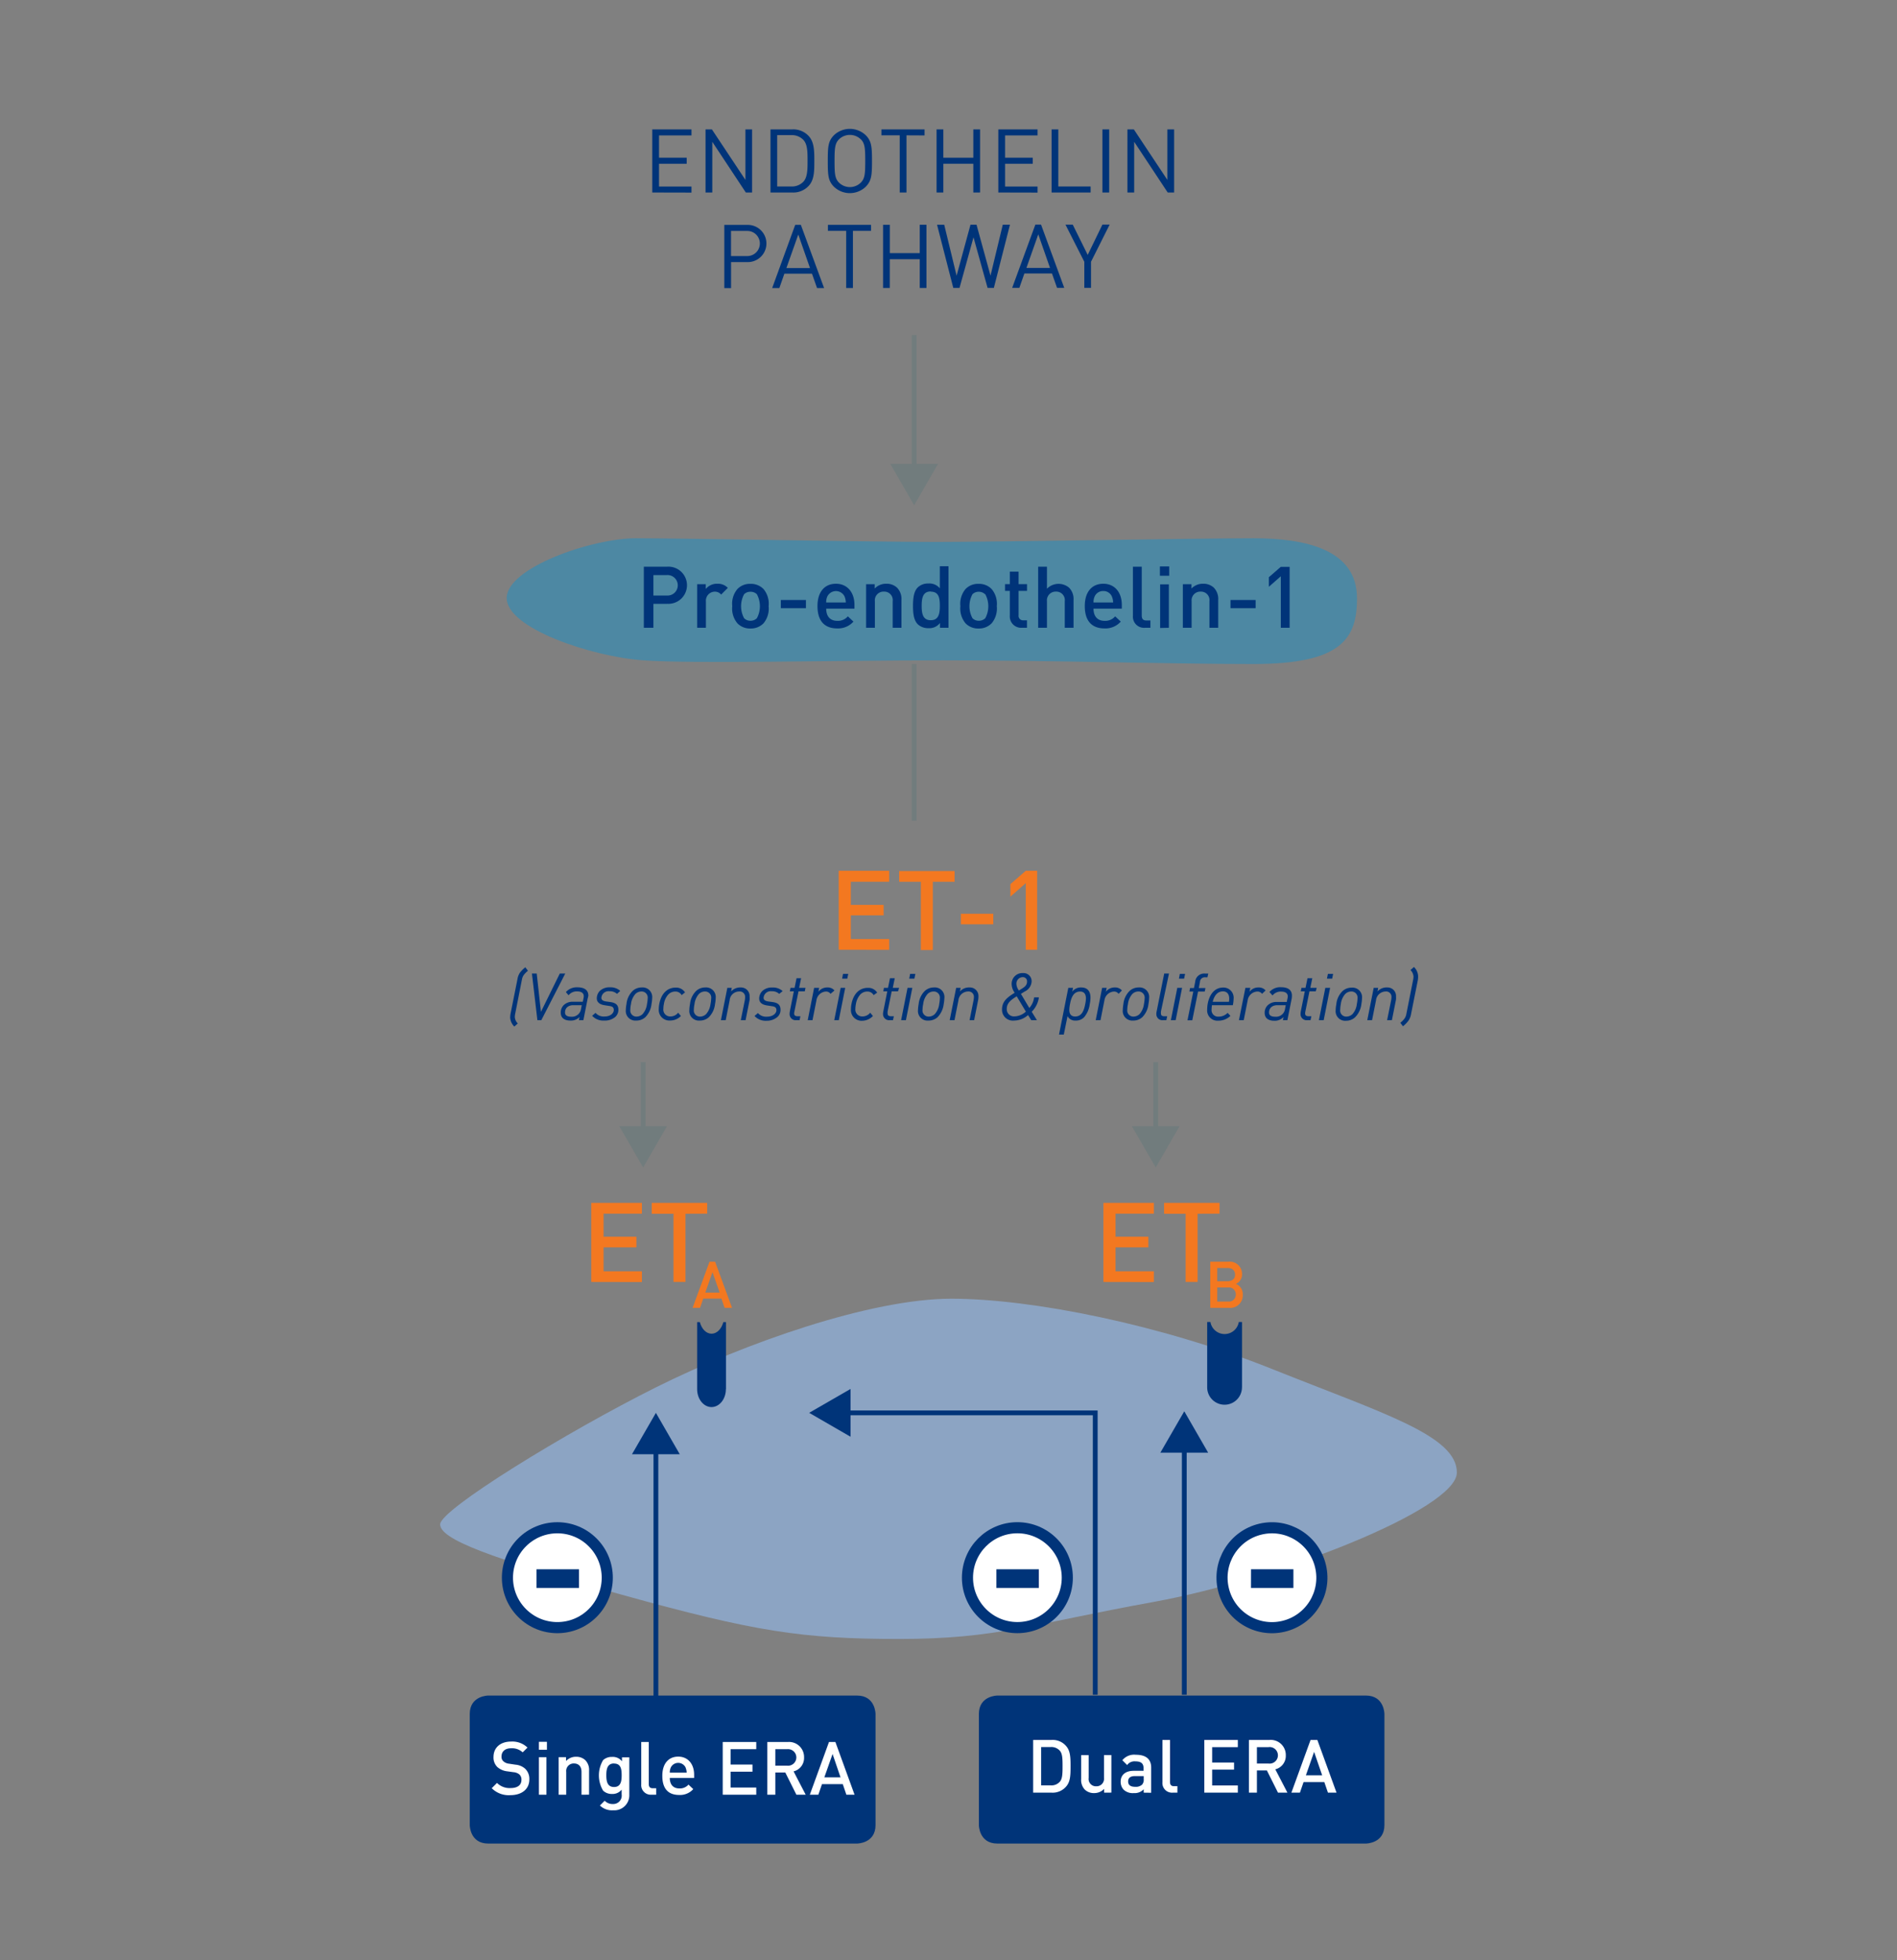 <svg xmlns="http://www.w3.org/2000/svg" viewBox="0 0 396 409"><rect x="0" y="0" width="396" height="409" fill="#808080" stroke="none"/><defs><style>.cls-1{fill:#8ca4c3;}.cls-2{fill:#0094d8;opacity:0.4;}.cls-3{fill:#003479;}.cls-4,.cls-7,.cls-8{fill:none;}.cls-4{stroke:#717c7d;}.cls-5{fill:#f37820;}.cls-6{fill:#fff;}.cls-7,.cls-8{stroke:#003479;}.cls-7{stroke-width:2.32px;}.cls-9{fill:#717c7d;}</style></defs><g id="Layer_3" data-name="Layer 3"><path class="cls-1" d="M198.58,271c16.78,0,43.8,5.4,66.95,14.66s38.59,13.89,38.59,21.61-37.82,22.38-63.29,27S208,342,187.75,342s-30.27-1.54-58.05-9.26-37.82-11.58-37.82-14.66,26.45-19.3,45-28.56S181.79,271,198.58,271"/><path class="cls-2" d="M283.28,124.79c0,8.37-3.09,13.77-21.61,13.77s-41.67-.77-64.83-.77-51.76.77-62.57,0-28.5-6.7-28.5-13,17.75-12.47,27-12.47,50.22.77,62.56.77,55.53-.77,66.33-.77,21.61,2.31,21.61,12.47"/><path class="cls-3" d="M139.3,126h-2.9v5h-2V118.25h4.85a3.88,3.88,0,1,1,0,7.74Zm-.1-6h-2.8v4.27h2.8a2.14,2.14,0,1,0,0-4.27Z"/><path class="cls-3" d="M150.54,124.07a1.68,1.68,0,0,0-1.36-.61,1.88,1.88,0,0,0-1.82,2.05V131h-1.83v-9.1h1.8v1a3,3,0,0,1,2.42-1.09,2.83,2.83,0,0,1,2.18.86Z"/><path class="cls-3" d="M159.38,130.07a3.7,3.7,0,0,1-2.73,1.08,3.63,3.63,0,0,1-2.71-1.08,4.77,4.77,0,0,1-1.08-3.59,4.72,4.72,0,0,1,1.08-3.57,3.6,3.6,0,0,1,2.71-1.08,3.66,3.66,0,0,1,2.73,1.08,4.76,4.76,0,0,1,1.07,3.57A4.81,4.81,0,0,1,159.38,130.07ZM158,124a1.84,1.84,0,0,0-1.34-.52,1.82,1.82,0,0,0-1.33.52,5.28,5.28,0,0,0,0,5,1.82,1.82,0,0,0,1.33.53A1.85,1.85,0,0,0,158,129a5.28,5.28,0,0,0,0-5Z"/><path class="cls-3" d="M163,126.91V125.2h5.24v1.71Z"/><path class="cls-3" d="M172.47,127c0,1.58.8,2.55,2.31,2.55a2.71,2.71,0,0,0,2.21-.94l1.17,1.1a4.3,4.3,0,0,1-3.41,1.42c-2.28,0-4.1-1.2-4.1-4.67,0-3,1.53-4.65,3.86-4.65s3.86,1.76,3.86,4.42V127Zm3.84-2.52a2,2,0,0,0-3.61,0,2.75,2.75,0,0,0-.23,1.24h4.09A3.21,3.21,0,0,0,176.31,124.5Z"/><path class="cls-3" d="M186.35,131v-5.55a1.77,1.77,0,0,0-1.84-2,1.81,1.81,0,0,0-1.88,2V131H180.8v-9.1h1.79v.91a3.27,3.27,0,0,1,2.43-1,3.15,3.15,0,0,1,2.24.82,3.37,3.37,0,0,1,.92,2.57V131Z"/><path class="cls-3" d="M196.22,131v-1a2.79,2.79,0,0,1-2.41,1.08,3.15,3.15,0,0,1-2.22-.81c-.88-.9-1-2.35-1-3.86s.15-3,1-3.84a3.07,3.07,0,0,1,2.21-.81,2.82,2.82,0,0,1,2.39,1v-4.6H198V131Zm-1.92-7.58c-1.67,0-1.9,1.4-1.9,3s.23,3,1.9,3,1.89-1.41,1.89-3S196,123.46,194.3,123.46Z"/><path class="cls-3" d="M207,130.07a3.68,3.68,0,0,1-2.73,1.08,3.63,3.63,0,0,1-2.71-1.08,4.81,4.81,0,0,1-1.08-3.59,4.76,4.76,0,0,1,1.08-3.57,3.6,3.6,0,0,1,2.71-1.08,3.65,3.65,0,0,1,2.73,1.08,4.76,4.76,0,0,1,1.08,3.57A4.81,4.81,0,0,1,207,130.07ZM205.63,124a1.86,1.86,0,0,0-1.35-.52A1.82,1.82,0,0,0,203,124a5.28,5.28,0,0,0,0,5,1.82,1.82,0,0,0,1.33.53,1.87,1.87,0,0,0,1.35-.53,5.28,5.28,0,0,0,0-5Z"/><path class="cls-3" d="M213.29,131a2.37,2.37,0,0,1-2.49-2.53v-5.17h-1v-1.4h1v-2.61h1.83v2.61h1.76v1.4h-1.76v5.08a.93.93,0,0,0,1,1.06h.75V131Z"/><path class="cls-3" d="M222.27,131v-5.55a1.77,1.77,0,0,0-1.83-2,1.82,1.82,0,0,0-1.89,2V131h-1.83V118.25h1.83v4.6a3.4,3.4,0,0,1,4.64-.2,3.36,3.36,0,0,1,.91,2.57V131Z"/><path class="cls-3" d="M228.27,127c0,1.58.81,2.55,2.31,2.55a2.7,2.7,0,0,0,2.21-.94l1.17,1.1a4.27,4.27,0,0,1-3.41,1.42c-2.28,0-4.1-1.2-4.1-4.67,0-3,1.53-4.65,3.87-4.65s3.86,1.76,3.86,4.42V127Zm3.84-2.52a1.89,1.89,0,0,0-1.79-1.15,1.92,1.92,0,0,0-1.82,1.15,2.89,2.89,0,0,0-.23,1.24h4.09A3,3,0,0,0,232.11,124.5Z"/><path class="cls-3" d="M239,131a2.32,2.32,0,0,1-2.5-2.51V118.25h1.84v10.17c0,.7.25,1.06,1,1.06h.81V131Z"/><path class="cls-3" d="M242.13,120.14V118.2h1.94v1.94Zm.05,10.9v-9.1H244V131Z"/><path class="cls-3" d="M252.47,131v-5.55a1.77,1.77,0,0,0-1.83-2,1.82,1.82,0,0,0-1.89,2V131h-1.83v-9.1h1.8v.91a3.26,3.26,0,0,1,2.42-1,3.16,3.16,0,0,1,2.25.82,3.36,3.36,0,0,1,.91,2.57V131Z"/><path class="cls-3" d="M256.87,126.91V125.2h5.24v1.71Z"/><path class="cls-3" d="M267.37,131V120.25l-2.49,2.19v-2l2.49-2.16h1.84V131Z"/><path class="cls-3" d="M136.16,40.17V27h8.19v1.26h-6.78v4.65h5.78v1.26h-5.78v4.76h6.78v1.26Z"/><path class="cls-3" d="M155.69,40.17l-7-10.58V40.17h-1.41V27h1.33l7,10.54V27H157V40.17Z"/><path class="cls-3" d="M168.82,38.78a4.38,4.38,0,0,1-3.46,1.39h-4.52V27h4.52a4.38,4.38,0,0,1,3.46,1.39c1.17,1.26,1.17,3.19,1.17,5.2S170,37.52,168.82,38.78Zm-1.11-9.58a3.3,3.3,0,0,0-2.59-1h-2.88V38.91h2.88a3.3,3.3,0,0,0,2.59-1c.85-.91.87-2.54.87-4.38S168.56,30.11,167.71,29.2Z"/><path class="cls-3" d="M180.69,39a4.8,4.8,0,0,1-6.57,0c-1.24-1.24-1.32-2.39-1.32-5.41s.08-4.16,1.32-5.41a4.83,4.83,0,0,1,6.57,0c1.24,1.25,1.34,2.39,1.34,5.41S181.93,37.74,180.69,39Zm-1-9.93a3.27,3.27,0,0,0-4.55,0c-.84.86-.93,1.82-.93,4.52s.09,3.67.93,4.52a3.25,3.25,0,0,0,4.55,0c.84-.85.93-1.81.93-4.52S180.53,29.91,179.69,29.05Z"/><path class="cls-3" d="M189.23,28.24V40.17h-1.41V28.24H184V27h9v1.26Z"/><path class="cls-3" d="M203.18,40.17v-6h-6.26v6h-1.41V27h1.41v5.91h6.26V27h1.41V40.17Z"/><path class="cls-3" d="M208.4,40.17V27h8.19v1.26h-6.78v4.65h5.78v1.26h-5.78v4.76h6.78v1.26Z"/><path class="cls-3" d="M219.52,40.17V27h1.4V38.91h6.75v1.26Z"/><path class="cls-3" d="M230.13,40.17V27h1.41V40.17Z"/><path class="cls-3" d="M243.76,40.17l-7-10.58V40.17h-1.41V27h1.34l7,10.54V27h1.41V40.17Z"/><path class="cls-3" d="M156.11,54.69h-3.5v5.43H151.2V46.93h4.91a3.88,3.88,0,1,1,0,7.76Zm-.12-6.5H152.6v5.24H156a2.62,2.62,0,1,0,0-5.24Z"/><path class="cls-3" d="M170.56,60.11l-1.06-3h-5.76l-1.05,3h-1.5L166,46.92h1.18l4.85,13.19Zm-3.92-11.17-2.48,7h4.93Z"/><path class="cls-3" d="M178.05,48.17V60.1h-1.41V48.17h-3.81V46.92h9v1.26Z"/><path class="cls-3" d="M192,60.09v-6h-6.26v6h-1.4V46.91h1.41v5.91H192V46.9h1.4V60.09Z"/><path class="cls-3" d="M207.47,60.08h-1.31l-2.94-10.56L200.3,60.08H199L195.61,46.9h1.5l2.58,10.63,2.9-10.64h1.26l2.92,10.63,2.56-10.63h1.5Z"/><path class="cls-3" d="M220.66,60.07l-1.06-3h-5.76l-1.05,3h-1.5l4.84-13.2h1.19l4.84,13.19ZM216.74,48.9l-2.47,7h4.92Z"/><path class="cls-3" d="M227.75,54.62v5.44h-1.4V54.62l-3.93-7.74h1.52l3.12,6.31,3.07-6.32h1.51Z"/><line class="cls-4" x1="190.83" y1="138.56" x2="190.83" y2="171.25"/><path class="cls-5" d="M175.08,198.19V181.71h10.53V184h-8v4.82h6.85V191h-6.85v4.95h8v2.25Z"/><path class="cls-5" d="M194.73,184v14.24h-2.5V184H187.7v-2.24h11.57V184Z"/><path class="cls-5" d="M200.59,192.87v-2.2h6.76v2.2Z"/><path class="cls-5" d="M214.13,198.19V184.28l-3.21,2.82v-2.61l3.21-2.78h2.37v16.48Z"/><path class="cls-3" d="M109.36,203.42a2.31,2.31,0,0,0-.41,1l-1.38,7a3.88,3.88,0,0,0-.1.76,2,2,0,0,0,.62,1.38l-.72.65a2.82,2.82,0,0,1-.87-1.89,4.72,4.72,0,0,1,.12-1l1.4-7a3.36,3.36,0,0,1,.5-1.33,6.2,6.2,0,0,1,1.14-1.15l.55.73A4.78,4.78,0,0,0,109.36,203.42Z"/><path class="cls-3" d="M113,212.88h-.82l-1.14-9.74h1l.88,8,3.94-8H118Z"/><path class="cls-3" d="M122.68,208.34l-.9,4.54h-.94l.15-.67a2.5,2.5,0,0,1-1.93.75c-1.07,0-2-.43-2-1.64a2.17,2.17,0,0,1,.6-1.57,2.66,2.66,0,0,1,2-.71h2l.15-.72a1.93,1.93,0,0,0,.05-.45c0-.65-.52-1-1.35-1a2.17,2.17,0,0,0-1.82.81l-.56-.66a3,3,0,0,1,2.43-1c1,0,2.26.3,2.26,1.75A3.48,3.48,0,0,1,122.68,208.34Zm-3,1.41c-1,0-1.73.53-1.73,1.52,0,.57.39.89,1.34.89a1.9,1.9,0,0,0,2-1.63l.15-.78Z"/><path class="cls-3" d="M128.8,207.39a2.18,2.18,0,0,0-1.58-.55,1.49,1.49,0,0,0-1.68,1.37c0,.45.34.67,1,.77l.9.12c1.19.18,1.65.66,1.65,1.66a2,2,0,0,1-.67,1.46,3.37,3.37,0,0,1-2.32.74,3.12,3.12,0,0,1-2.49-1l.71-.61a2.23,2.23,0,0,0,1.86.76c1.33,0,1.95-.74,1.95-1.35s-.37-.77-.95-.85l-.91-.14c-1.41-.2-1.69-.9-1.69-1.46a2.28,2.28,0,0,1,.63-1.54,2.93,2.93,0,0,1,2.14-.75,3,3,0,0,1,2.13.75Z"/><path class="cls-3" d="M136,209.51a4.58,4.58,0,0,1-1.27,2.73,2.73,2.73,0,0,1-1.92.72,2,2,0,0,1-2.17-2.21,7.2,7.2,0,0,1,.14-1.24,4.41,4.41,0,0,1,1.27-2.72,2.74,2.74,0,0,1,1.91-.74,2,2,0,0,1,2.18,2.22A7.2,7.2,0,0,1,136,209.51Zm-2.12-2.62a1.77,1.77,0,0,0-1.24.52,3.85,3.85,0,0,0-.92,2.1,6,6,0,0,0-.14,1.17,1.27,1.27,0,0,0,1.3,1.45,1.83,1.83,0,0,0,1.26-.52,3.85,3.85,0,0,0,.92-2.1,6.21,6.21,0,0,0,.14-1.17A1.27,1.27,0,0,0,133.83,206.89Z"/><path class="cls-3" d="M142.29,207.65a1.45,1.45,0,0,0-1.33-.75,2,2,0,0,0-1.49.66,3.78,3.78,0,0,0-.88,1.94,5,5,0,0,0-.11,1,1.42,1.42,0,0,0,1.47,1.6,2.05,2.05,0,0,0,1.62-.78l.57.69a3.14,3.14,0,0,1-2.25.94,2.22,2.22,0,0,1-2.37-2.42,5.94,5.94,0,0,1,.1-1c.41-2.24,1.7-3.45,3.44-3.45a2.18,2.18,0,0,1,1.94,1Z"/><path class="cls-3" d="M149.26,209.51a4.58,4.58,0,0,1-1.27,2.73,2.73,2.73,0,0,1-1.92.72,2,2,0,0,1-2.17-2.21,7.2,7.2,0,0,1,.14-1.24,4.41,4.41,0,0,1,1.27-2.72,2.75,2.75,0,0,1,1.92-.74,2,2,0,0,1,2.17,2.22A7.2,7.2,0,0,1,149.26,209.51Zm-2.12-2.62a1.77,1.77,0,0,0-1.24.52,3.85,3.85,0,0,0-.92,2.1,6,6,0,0,0-.14,1.17,1.27,1.27,0,0,0,1.3,1.45,1.83,1.83,0,0,0,1.26-.52,3.85,3.85,0,0,0,.92-2.1,6.21,6.21,0,0,0,.14-1.17A1.27,1.27,0,0,0,147.14,206.89Z"/><path class="cls-3" d="M156.49,208.62l-.85,4.26h-1l.84-4.16a3.7,3.7,0,0,0,.06-.63,1.11,1.11,0,0,0-1.23-1.2,2,2,0,0,0-2,1.86l-.82,4.13h-1l1.34-6.75h.93l-.14.76a2.52,2.52,0,0,1,2-.84,1.79,1.79,0,0,1,1.86,1.9A3.83,3.83,0,0,1,156.49,208.62Z"/><path class="cls-3" d="M162.66,207.39a2.18,2.18,0,0,0-1.58-.55,1.49,1.49,0,0,0-1.68,1.37c0,.45.34.67,1,.77l.9.12c1.19.18,1.64.66,1.64,1.66a1.93,1.93,0,0,1-.67,1.46A3.36,3.36,0,0,1,160,213a3.12,3.12,0,0,1-2.49-1l.71-.61a2.23,2.23,0,0,0,1.86.76c1.33,0,2-.74,2-1.35s-.37-.77-1-.85l-.92-.14c-1.41-.2-1.68-.9-1.68-1.46a2.28,2.28,0,0,1,.63-1.54,2.92,2.92,0,0,1,2.13-.75,3,3,0,0,1,2.14.75Z"/><path class="cls-3" d="M168,206.86h-1.31l-.85,4.19a1.85,1.85,0,0,0-.06.44c0,.35.18.57.76.57h.54l-.17.82h-.69a1.26,1.26,0,0,1-1.39-1.29,2.92,2.92,0,0,1,.05-.54l.83-4.19h-.83l.14-.73h.85l.41-2h.95l-.41,2h1.33Z"/><path class="cls-3" d="M173.38,207.38a1.15,1.15,0,0,0-1-.48,2.13,2.13,0,0,0-1.95,1.85l-.82,4.13h-1l1.34-6.75H171l-.16.82a2.28,2.28,0,0,1,1.89-.9,1.8,1.8,0,0,1,1.46.63Z"/><path class="cls-3" d="M175.1,212.88h-.95l1.34-6.75h.95Zm1.77-8.66h-1.08l.19-1h1.09Z"/><path class="cls-3" d="M182.37,207.65a1.45,1.45,0,0,0-1.33-.75,2,2,0,0,0-1.49.66,4,4,0,0,0-.88,1.94,5.89,5.89,0,0,0-.11,1,1.43,1.43,0,0,0,1.47,1.6,2.08,2.08,0,0,0,1.63-.78l.56.69A3.14,3.14,0,0,1,180,213a2.22,2.22,0,0,1-2.36-2.42,5.84,5.84,0,0,1,.09-1c.41-2.24,1.7-3.45,3.44-3.45a2.18,2.18,0,0,1,1.94,1Z"/><path class="cls-3" d="M187.46,206.86h-1.32l-.85,4.19a1.8,1.8,0,0,0,0,.44c0,.35.18.57.75.57h.55l-.18.82h-.68a1.27,1.27,0,0,1-1.4-1.29,2.87,2.87,0,0,1,.06-.54l.83-4.19h-.83l.13-.73h.85l.41-2h1l-.41,2h1.33Z"/><path class="cls-3" d="M189.11,212.88h-1l1.34-6.75h1Zm1.77-8.66H189.8l.19-1h1.09Z"/><path class="cls-3" d="M197,209.51a4.7,4.7,0,0,1-1.27,2.73,2.74,2.74,0,0,1-1.92.72,2,2,0,0,1-2.18-2.21,8.35,8.35,0,0,1,.14-1.24,4.46,4.46,0,0,1,1.27-2.72,2.78,2.78,0,0,1,1.92-.74,2,2,0,0,1,2.18,2.22A8.35,8.35,0,0,1,197,209.51Zm-2.12-2.62a1.8,1.8,0,0,0-1.25.52,3.78,3.78,0,0,0-.91,2.1,6,6,0,0,0-.14,1.17,1.27,1.27,0,0,0,1.3,1.45,1.85,1.85,0,0,0,1.26-.52,3.85,3.85,0,0,0,.92-2.1,7,7,0,0,0,.13-1.17A1.27,1.27,0,0,0,194.86,206.89Z"/><path class="cls-3" d="M204.2,208.62l-.85,4.26h-.95l.83-4.16a3.79,3.79,0,0,0,.07-.63,1.11,1.11,0,0,0-1.23-1.2,2.05,2.05,0,0,0-2,1.86l-.82,4.13h-1l1.35-6.75h.93l-.14.76a2.48,2.48,0,0,1,2-.84,1.78,1.78,0,0,1,1.86,1.9A3.83,3.83,0,0,1,204.2,208.62Z"/><path class="cls-3" d="M215.37,211.12l1.09,1.76h-1.19l-.66-1.07a4.44,4.44,0,0,1-2.93,1.15,2.26,2.26,0,0,1-2.51-2.31c0-1.68,1.08-2.53,2.65-3.49a3.21,3.21,0,0,1-.64-1.79,2.24,2.24,0,0,1,2.37-2.32,1.69,1.69,0,0,1,1.8,1.78,2.46,2.46,0,0,1-1.45,2.07l-.78.49,1.75,2.94a4,4,0,0,0,1-2.21h1A5.22,5.22,0,0,1,215.37,211.12Zm-3.13-3.22c-1.28.79-2.08,1.44-2.08,2.65a1.49,1.49,0,0,0,1.58,1.54,3.66,3.66,0,0,0,2.41-1Zm1.25-4a1.35,1.35,0,0,0-1.31,1.48,2.52,2.52,0,0,0,.52,1.31l.54-.34c.65-.39,1.15-.78,1.15-1.5A.86.86,0,0,0,213.49,203.9Z"/><path class="cls-3" d="M227.49,209.5a5.26,5.26,0,0,1-1.17,2.75,2.34,2.34,0,0,1-1.8.71,1.73,1.73,0,0,1-1.67-.93l-.78,3.85h-1l1.94-9.75H224l-.17.8a2.23,2.23,0,0,1,1.88-.88c1.45,0,1.93,1,1.93,2.11A6.73,6.73,0,0,1,227.49,209.5Zm-2-2.6c-1.37,0-1.86,1.2-2.12,2.6a6.88,6.88,0,0,0-.15,1.22c0,.74.27,1.39,1.22,1.39,1.37,0,1.84-1.21,2.1-2.61a6.06,6.06,0,0,0,.15-1.22C226.66,207.54,226.4,206.9,225.46,206.9Z"/><path class="cls-3" d="M233.5,207.38a1.13,1.13,0,0,0-.95-.48,2.13,2.13,0,0,0-2,1.85l-.82,4.13h-1l1.34-6.75h.95l-.17.82a2.28,2.28,0,0,1,1.89-.9,1.8,1.8,0,0,1,1.46.63Z"/><path class="cls-3" d="M239.74,209.51a4.58,4.58,0,0,1-1.27,2.73,2.73,2.73,0,0,1-1.92.72,2,2,0,0,1-2.17-2.21,8.45,8.45,0,0,1,.13-1.24,4.46,4.46,0,0,1,1.28-2.72,2.74,2.74,0,0,1,1.91-.74,2,2,0,0,1,2.18,2.22A7.2,7.2,0,0,1,239.74,209.51Zm-2.12-2.62a1.77,1.77,0,0,0-1.24.52,3.85,3.85,0,0,0-.92,2.1,6,6,0,0,0-.14,1.17,1.27,1.27,0,0,0,1.3,1.45,1.83,1.83,0,0,0,1.26-.52,3.85,3.85,0,0,0,.92-2.1,7.18,7.18,0,0,0,.14-1.17A1.27,1.27,0,0,0,237.62,206.89Z"/><path class="cls-3" d="M242.35,211.05a1.82,1.82,0,0,0,0,.45c0,.34.16.56.74.56h.56l-.17.82h-.71a1.25,1.25,0,0,1-1.38-1.29,2,2,0,0,1,.06-.54l1.58-7.91h1Z"/><path class="cls-3" d="M245.42,212.88h-1l1.34-6.75h1Zm1.76-8.66H246.1l.19-1h1.1Z"/><path class="cls-3" d="M252.05,203.93h-.49a1,1,0,0,0-1.07,1l-.24,1.24h1.39l-.15.73H250.1l-1.21,6h-1l1.21-6h-.81l.14-.73h.81l.26-1.3a1.87,1.87,0,0,1,2-1.72h.73Z"/><path class="cls-3" d="M257.36,209.75H253a5.57,5.57,0,0,0-.08.84,1.36,1.36,0,0,0,1.45,1.55,2.61,2.61,0,0,0,1.9-.79l.58.63a3.53,3.53,0,0,1-2.55,1,2.13,2.13,0,0,1-2.3-2.32c0-2,.93-4.59,3.33-4.59a2.12,2.12,0,0,1,2.19,2.31A8.25,8.25,0,0,1,257.36,209.75Zm-2.06-2.89c-1,0-1.77.68-2.15,2.19h3.39a3.54,3.54,0,0,0,.06-.69C256.6,207.31,256,206.86,255.3,206.86Z"/><path class="cls-3" d="M263.45,207.38a1.16,1.16,0,0,0-1-.48,2.14,2.14,0,0,0-2,1.85l-.82,4.13h-1l1.35-6.75H261l-.16.82a2.27,2.27,0,0,1,1.88-.9,1.82,1.82,0,0,1,1.47.63Z"/><path class="cls-3" d="M269.65,208.34l-.91,4.54h-.94l.15-.67A2.5,2.5,0,0,1,266,213c-1.07,0-2-.43-2-1.64a2.14,2.14,0,0,1,.61-1.57,2.63,2.63,0,0,1,2-.71h2l.15-.72a1.89,1.89,0,0,0,.06-.45c0-.65-.52-1-1.36-1a2.18,2.18,0,0,0-1.82.81L265,207a3,3,0,0,1,2.44-1c1,0,2.25.3,2.25,1.75A5.24,5.24,0,0,1,269.65,208.34Zm-3,1.41c-1,0-1.74.53-1.74,1.52,0,.57.39.89,1.34.89a1.88,1.88,0,0,0,2-1.63l.15-.78Z"/><path class="cls-3" d="M274.67,206.86h-1.32l-.85,4.19a1.8,1.8,0,0,0-.05.44c0,.35.18.57.75.57h.55l-.18.82h-.68a1.26,1.26,0,0,1-1.4-1.29,4.15,4.15,0,0,1,.05-.54l.84-4.19h-.84l.14-.73h.85l.41-2h1l-.41,2h1.33Z"/><path class="cls-3" d="M276.32,212.88h-1l1.34-6.75h1Zm1.77-8.66H277l.2-1h1.09Z"/><path class="cls-3" d="M284.19,209.51a4.64,4.64,0,0,1-1.28,2.73A2.72,2.72,0,0,1,281,213a2,2,0,0,1-2.18-2.21,7.2,7.2,0,0,1,.14-1.24,4.41,4.41,0,0,1,1.27-2.72,2.76,2.76,0,0,1,1.92-.74,2,2,0,0,1,2.17,2.22A8.45,8.45,0,0,1,284.19,209.51Zm-2.12-2.62a1.8,1.8,0,0,0-1.25.52,3.85,3.85,0,0,0-.92,2.1,6.75,6.75,0,0,0-.13,1.17,1.26,1.26,0,0,0,1.3,1.45,1.85,1.85,0,0,0,1.26-.52,3.78,3.78,0,0,0,.91-2.1,6.21,6.21,0,0,0,.14-1.17A1.27,1.27,0,0,0,282.07,206.89Z"/><path class="cls-3" d="M291.41,208.62l-.85,4.26h-1l.84-4.16a3.79,3.79,0,0,0,.07-.63,1.11,1.11,0,0,0-1.23-1.2,2.05,2.05,0,0,0-2,1.86l-.82,4.13h-1l1.34-6.75h.93l-.13.76a2.48,2.48,0,0,1,2-.84,1.78,1.78,0,0,1,1.86,1.9A3.83,3.83,0,0,1,291.41,208.62Z"/><path class="cls-3" d="M295.94,204.7l-1.4,7A3.31,3.31,0,0,1,294,213a6.13,6.13,0,0,1-1.13,1.15l-.55-.73a4.78,4.78,0,0,0,.85-.85,2.34,2.34,0,0,0,.41-1l1.39-7a3.88,3.88,0,0,0,.1-.76,2.08,2.08,0,0,0-.63-1.39l.72-.64a2.77,2.77,0,0,1,.87,1.89A4.56,4.56,0,0,1,295.94,204.7Z"/><path class="cls-5" d="M123.43,267.5V251H134v2.25h-8v4.81h6.85v2.22h-6.85v5h8v2.24Z"/><path class="cls-5" d="M143.09,253.27V267.5h-2.5V253.27h-4.54V251h11.57v2.25Z"/><path class="cls-5" d="M151.26,272.9l-.67-1.93H146.8l-.66,1.93h-1.56l3.53-9.62h1.17l3.53,9.62Zm-2.53-7.44-1.5,4.26h3Z"/><path class="cls-5" d="M230.34,267.5V251h10.53v2.25h-8v4.81h6.85v2.22h-6.85v5h8v2.24Z"/><path class="cls-5" d="M250,253.27V267.5h-2.5V253.27H243V251h11.58v2.25Z"/><path class="cls-5" d="M256.53,272.9h-3.89v-9.62h3.74a2.58,2.58,0,0,1,2.9,2.63,2.15,2.15,0,0,1-1.29,2,2.3,2.3,0,0,1,1.44,2.23A2.61,2.61,0,0,1,256.53,272.9Zm-.27-8.31H254.1v2.76h2.16c.93,0,1.56-.49,1.56-1.38S257.19,264.59,256.26,264.59Zm.13,4.07H254.1v2.93h2.29a1.43,1.43,0,0,0,1.58-1.48A1.41,1.41,0,0,0,256.39,268.66Z"/><path class="cls-6" d="M265.53,339.63a10.42,10.42,0,1,0-10.42-10.42,10.43,10.43,0,0,0,10.42,10.42"/><circle class="cls-7" cx="265.53" cy="329.21" r="10.42" transform="translate(-68.53 69.81) rotate(-13.28)"/><path class="cls-3" d="M261.15,327.46H270v3.89h-8.86Z"/><path class="cls-6" d="M116.35,339.63a10.42,10.42,0,1,0-10.42-10.42,10.42,10.42,0,0,0,10.42,10.42"/><circle class="cls-7" cx="116.35" cy="329.21" r="10.42" transform="translate(-198.71 178.7) rotate(-45)"/><path class="cls-3" d="M112,327.46h8.86v3.89H112Z"/><path class="cls-6" d="M212.38,339.63A10.42,10.42,0,1,0,202,329.21a10.42,10.42,0,0,0,10.42,10.42"/><circle class="cls-7" cx="212.38" cy="329.21" r="10.42"/><path class="cls-3" d="M208,327.46h8.86v3.89H208Z"/><path class="cls-3" d="M101.91,353.81s-3.85,0-3.85,3.86v23.16s0,3.86,3.85,3.86h77s3.86,0,3.86-3.86V357.67s0-3.86-3.86-3.86Z"/><path class="cls-6" d="M106.54,374.59a5,5,0,0,1-3.89-1.45l1.1-1.1a3.7,3.7,0,0,0,2.83,1.07c1.45,0,2.27-.62,2.27-1.7a1.42,1.42,0,0,0-.44-1.15,2.22,2.22,0,0,0-1.2-.46l-1.3-.18a3.77,3.77,0,0,1-2.07-.88,2.76,2.76,0,0,1-.82-2.12c0-1.91,1.39-3.21,3.68-3.21a4.54,4.54,0,0,1,3.41,1.25l-1,1a3.27,3.27,0,0,0-2.42-.85c-1.3,0-2,.71-2,1.72a1.23,1.23,0,0,0,.4,1,2.06,2.06,0,0,0,1.2.5l1.31.2a3.48,3.48,0,0,1,2,.82,2.92,2.92,0,0,1,.9,2.25C110.5,373.39,108.86,374.59,106.54,374.59Z"/><path class="cls-6" d="M112.5,365.12v-1.66h1.67v1.66Zm0,9.38v-7.83h1.57v7.83Z"/><path class="cls-6" d="M121.39,374.5v-4.77c0-1.23-.69-1.75-1.57-1.75a1.56,1.56,0,0,0-1.62,1.75v4.77h-1.58v-7.83h1.55v.79a2.77,2.77,0,0,1,2.08-.88,2.7,2.7,0,0,1,1.93.71,2.86,2.86,0,0,1,.79,2.2v5Z"/><path class="cls-6" d="M128,377.75a3.62,3.62,0,0,1-2.77-1l1-1a2.22,2.22,0,0,0,1.7.69,1.76,1.76,0,0,0,1.84-2v-1a2.41,2.41,0,0,1-2,.9,2.6,2.6,0,0,1-1.87-.69,6.2,6.2,0,0,1,0-6.37,2.63,2.63,0,0,1,1.88-.67,2.4,2.4,0,0,1,2.06.92v-.83h1.53v7.78A3.14,3.14,0,0,1,128,377.75Zm.18-9.77c-1.42,0-1.61,1.22-1.61,2.45s.19,2.46,1.61,2.46,1.59-1.22,1.59-2.46S129.62,368,128.2,368Z"/><path class="cls-6" d="M136,374.5a2,2,0,0,1-2.14-2.17V363.5h1.57v8.74c0,.6.22.91.85.91h.7v1.35Z"/><path class="cls-6" d="M139.82,371c0,1.36.7,2.19,2,2.19a2.35,2.35,0,0,0,1.9-.8l1,.94a3.7,3.7,0,0,1-2.94,1.22c-2,0-3.52-1-3.52-4,0-2.55,1.31-4,3.32-4s3.32,1.51,3.32,3.79V371Zm3.31-2.16a1.72,1.72,0,0,0-3.11,0,2.54,2.54,0,0,0-.2,1.06h3.52A2.7,2.7,0,0,0,143.13,368.88Z"/><path class="cls-6" d="M150.87,374.5v-11h7V365h-5.36v3.21h4.57v1.48h-4.57V373h5.36v1.5Z"/><path class="cls-6" d="M166.25,374.5l-2.32-4.64h-2.08v4.64h-1.67v-11h4.26a3.14,3.14,0,0,1,3.41,3.21,2.88,2.88,0,0,1-2.19,2.92l2.53,4.87Zm-1.93-9.5h-2.47v3.44h2.47a1.73,1.73,0,1,0,0-3.44Z"/><path class="cls-6" d="M176.68,374.5l-.75-2.21h-4.34l-.76,2.21h-1.78l4-11h1.34l4,11ZM173.8,366l-1.72,4.88h3.38Z"/><path class="cls-3" d="M208.2,353.81s-3.86,0-3.86,3.86v23.16s0,3.86,3.86,3.86h76.94s3.86,0,3.86-3.86V357.67s0-3.86-3.86-3.86Z"/><path class="cls-6" d="M222.65,372.68a3.7,3.7,0,0,1-3.12,1.39h-3.86v-11h3.86a3.68,3.68,0,0,1,3.12,1.39c.8,1,.83,2.35.83,4.11S223.45,371.69,222.65,372.68Zm-1.42-7.37a2.34,2.34,0,0,0-1.89-.76h-2v8h2a2.34,2.34,0,0,0,1.89-.75c.54-.6.58-1.62.58-3.26S221.77,365.91,221.23,365.31Z"/><path class="cls-6" d="M230.49,374.07v-.79a2.83,2.83,0,0,1-2.09.88,2.72,2.72,0,0,1-1.93-.71,2.89,2.89,0,0,1-.78-2.21v-5h1.57V371a1.52,1.52,0,0,0,1.58,1.74,1.56,1.56,0,0,0,1.62-1.74v-4.77H232v7.83Z"/><path class="cls-6" d="M238.75,374.07v-.71a2.59,2.59,0,0,1-2.09.8,2.77,2.77,0,0,1-2.1-.71,2.42,2.42,0,0,1-.62-1.69c0-1.31.92-2.25,2.72-2.25h2.06V369c0-1-.48-1.46-1.72-1.46a1.88,1.88,0,0,0-1.71.77l-1-1a3.14,3.14,0,0,1,2.79-1.15c2.17,0,3.23.93,3.23,2.69v5.24Zm0-3.46h-1.81c-1,0-1.44.4-1.44,1.12s.45,1.12,1.48,1.12a1.93,1.93,0,0,0,1.43-.45,1.53,1.53,0,0,0,.34-1.16Z"/><path class="cls-6" d="M244.81,374.07a2,2,0,0,1-2.15-2.17v-8.83h1.58v8.74c0,.6.22.91.85.91h.69v1.35Z"/><path class="cls-6" d="M251.4,374.07v-11h7v1.5h-5.36v3.21h4.57v1.48h-4.57v3.31h5.36v1.5Z"/><path class="cls-6" d="M266.78,374.07l-2.32-4.64h-2.08v4.64h-1.67v-11H265a3.14,3.14,0,0,1,3.41,3.21,2.88,2.88,0,0,1-2.19,2.92l2.53,4.87Zm-1.93-9.5h-2.47V368h2.47a1.73,1.73,0,1,0,0-3.44Z"/><path class="cls-6" d="M277.21,374.07l-.76-2.21h-4.33l-.76,2.21h-1.78l4-11H275l4,11Zm-2.89-8.51-1.71,4.88H276Z"/><path class="cls-3" d="M259.27,289.49V275.86h-.67a3,3,0,0,1-5.92,0H252v13.63a3.63,3.63,0,1,0,7.26,0"/><path class="cls-3" d="M151.55,289.88v-14H151c-.38,1.41-1.33,2.42-2.46,2.42s-2.07-1-2.45-2.42h-.56v14c0,2.06,1.35,3.73,3,3.73s3-1.67,3-3.73"/><polyline class="cls-8" points="228.63 353.64 228.63 294.82 176.09 294.82"/><polygon class="cls-3" points="177.55 289.83 168.91 294.81 177.55 299.8 177.55 289.83"/><line class="cls-4" x1="190.83" y1="69.91" x2="190.83" y2="98.26"/><polygon class="cls-9" points="185.85 96.8 190.83 105.43 195.82 96.8 185.85 96.8"/><line class="cls-4" x1="134.26" y1="221.64" x2="134.26" y2="236.45"/><polygon class="cls-9" points="129.27 234.99 134.26 243.62 139.24 234.99 129.27 234.99"/><line class="cls-4" x1="241.26" y1="221.64" x2="241.26" y2="236.45"/><polygon class="cls-9" points="236.27 234.99 241.26 243.62 246.24 234.99 236.27 234.99"/><line class="cls-8" x1="136.92" y1="353.97" x2="136.92" y2="301.99"/><polygon class="cls-3" points="141.9 303.45 136.92 294.82 131.93 303.45 141.9 303.45"/><line class="cls-8" x1="247.22" y1="353.64" x2="247.22" y2="301.66"/><polygon class="cls-3" points="252.2 303.12 247.22 294.49 242.23 303.12 252.2 303.12"/></g></svg>